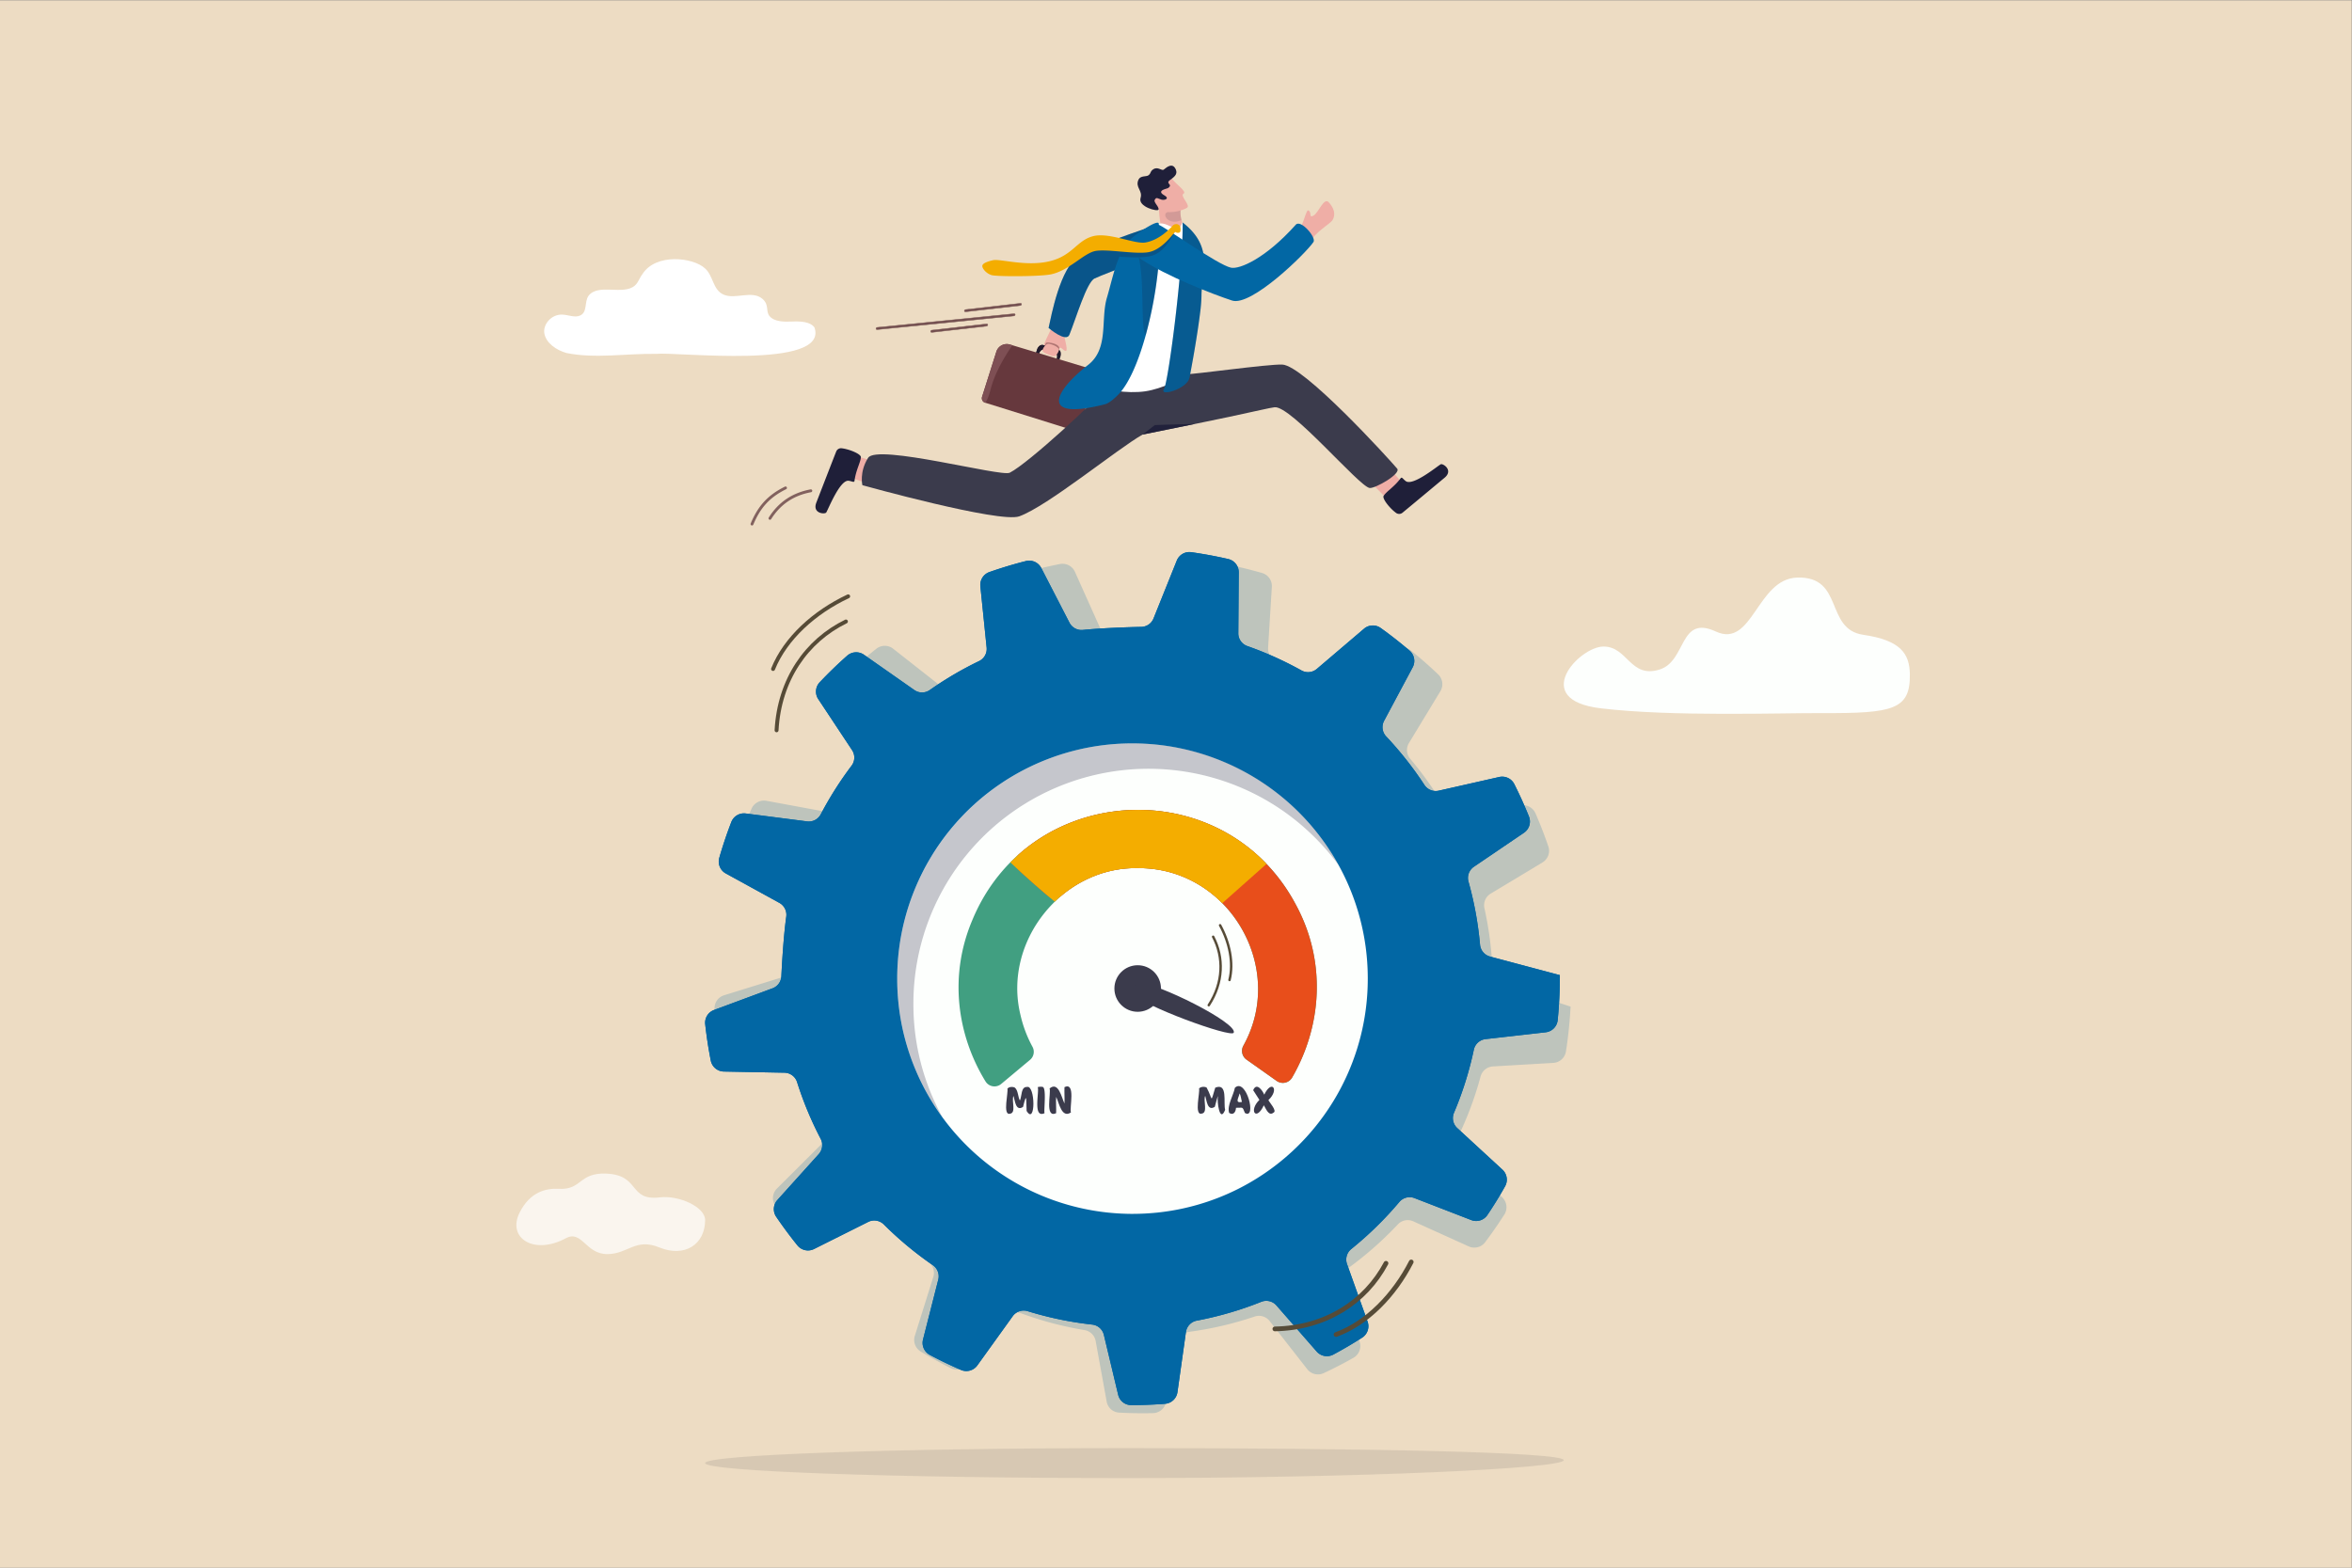 <svg id="Layer_1" data-name="Layer 1" xmlns="http://www.w3.org/2000/svg" width="3000" height="2000" viewBox="0 0 3000 2000"><rect x="0" y="0" width="3000" height="2000" fill="#808080" stroke="none"/><defs><style>.cls-1{fill:#eddcc3;}.cls-2,.cls-3{fill:#0267a4;}.cls-3{opacity:0.2;}.cls-4{fill:#fdfffd;}.cls-21,.cls-22,.cls-23,.cls-25,.cls-26,.cls-31,.cls-32,.cls-5{fill:#1f1f39;}.cls-5{opacity:0.25;}.cls-13,.cls-6,.cls-7{fill:none;stroke:#564b37;stroke-linecap:round;stroke-linejoin:round;}.cls-6{stroke-width:6px;}.cls-13,.cls-15,.cls-6,.cls-7{fill-rule:evenodd;}.cls-7{stroke-width:5px;}.cls-8{fill:#32323f;opacity:0.12;}.cls-15,.cls-9{fill:#fff;}.cls-10{fill:#419f81;}.cls-11{fill:#e84e1b;}.cls-12{fill:#f4ad00;}.cls-13{stroke-width:3.12px;}.cls-14{opacity:0.71;}.cls-16{fill:#efaea6;}.cls-17{fill:#211b2d;}.cls-18{fill:#66383d;}.cls-19{fill:#7e4f54;}.cls-20{fill:#af7572;}.cls-21{opacity:0.24;}.cls-23{opacity:0.14;}.cls-24{fill:#3b3b4c;}.cls-25{opacity:0.19;}.cls-26{opacity:0.17;}.cls-27{opacity:0.76;}.cls-28,.cls-30{fill:#603a3e;}.cls-29{opacity:0.87;}.cls-30{stroke:#6d4747;stroke-miterlimit:10;stroke-width:0.55px;}.cls-31{opacity:0.26;}.cls-32{opacity:0.91;}</style></defs><rect class="cls-1" x="-0.41" y="0.39" width="3000" height="2000"/><path class="cls-2" d="M1900.55,1220.32a17.23,17.23,0,0,1-12.74-15.08,446.22,446.22,0,0,0-14.75-80.52,17.23,17.23,0,0,1,6.9-18.93l63.9-43.4a17.31,17.31,0,0,0,6.31-20.8q-8.49-21.06-18.63-41.21a17.33,17.33,0,0,0-19.29-9.12l-77.17,17.45a17.19,17.19,0,0,1-18.22-7.35,449.09,449.09,0,0,0-48.74-61.83,17.22,17.22,0,0,1-2.66-20l36.44-68.2a17.32,17.32,0,0,0-4-21.3q-17.73-15.2-36.74-28.8a17.28,17.28,0,0,0-21.33.86l-60.2,51.28a17.17,17.17,0,0,1-19.49,2A447.52,447.52,0,0,0,1591,824.23a17.18,17.18,0,0,1-11.52-16.38l.56-77.65a17.29,17.29,0,0,0-13.42-17q-23.19-5.33-47.07-8.73A17.33,17.33,0,0,0,1501,715.15l-29.63,73.77a17.21,17.21,0,0,1-15.7,10.84c-18.13.33-52.46,1.63-74.45,3.88a17.31,17.31,0,0,1-17.12-9.27l-35.94-69.74a17.36,17.36,0,0,0-19.7-8.83q-23.64,6-46.45,14a17.37,17.37,0,0,0-11.55,18.11l8,78.21a17.2,17.2,0,0,1-9.6,17.24A443.85,443.85,0,0,0,1186,880.28a17.18,17.18,0,0,1-19.79,0l-64.23-45a17.34,17.34,0,0,0-21.42,1.25q-18.25,16.13-35,33.86a17.31,17.31,0,0,0-1.9,21.45l43.13,65.11a17.18,17.18,0,0,1-.59,19.88,449,449,0,0,0-39.34,62.07,17.18,17.18,0,0,1-17.45,9l-78.27-10.1a17.33,17.33,0,0,0-18.37,11q-8.62,22.32-15.31,45.51a17.31,17.31,0,0,0,8.29,20l68.35,37.56a17.34,17.34,0,0,1,8.77,17.6c-3.29,23.52-5.4,58.15-6.23,76a17.28,17.28,0,0,1-11.25,15.37l-74.72,27.7a17.28,17.28,0,0,0-11.17,18.16q2.58,23.48,7.11,46.34a17.33,17.33,0,0,0,16.65,14l77.32,1.48a17.27,17.27,0,0,1,16.12,12.06,445.28,445.28,0,0,0,30.07,72.26,17.3,17.3,0,0,1-2.46,19.52L991.49,1531a17.29,17.29,0,0,0-1.45,21.3q12.8,18.84,27.08,36.53a17.29,17.29,0,0,0,21.21,4.62l69.05-34.55a17.28,17.28,0,0,1,19.91,3.2,449,449,0,0,0,62.57,52,17.24,17.24,0,0,1,6.9,18.45L1177.3,1709a17.37,17.37,0,0,0,8.65,19.55q19.38,10.35,39.67,19.14a17.33,17.33,0,0,0,21-5.78l45.12-62.75a17.21,17.21,0,0,1,19.07-6.4,445.22,445.22,0,0,0,82.39,17.1A17.21,17.21,0,0,1,1408,1703l18.25,76.47a17,17,0,0,0,16.51,13.12h.14q21.78,0,43.17-1.69a17.3,17.3,0,0,0,15.79-14.81l10.81-76.76a17.23,17.23,0,0,1,13.84-14.52,443.82,443.82,0,0,0,82.27-24,17.2,17.2,0,0,1,19.37,4.68l51.28,58.74a17.34,17.34,0,0,0,21.22,3.89q18.84-10.1,36.76-21.57a17.36,17.36,0,0,0,7-20.41l-26.25-73.45a17.23,17.23,0,0,1,5.37-19.19,448.85,448.85,0,0,0,61.29-60,17.21,17.21,0,0,1,19.41-5l72.37,28a17.27,17.27,0,0,0,20.62-6.48q12-17.82,22.52-36.56a17.35,17.35,0,0,0-3.35-21.24l-57.62-53.06a17.25,17.25,0,0,1-4.24-19.38,441.41,441.41,0,0,0,25.36-80.58,17.25,17.25,0,0,1,14.93-13.54l76.76-8.71a17.36,17.36,0,0,0,15.26-15.46,556.93,556.93,0,0,0,2.78-55.7v-1.75Zm-376.36,28.12a81,81,0,0,1-.63,10.16,79.4,79.4,0,0,1-8.59,27.11,87.59,87.59,0,0,1-5.39,8.74,80.16,80.16,0,0,1-20.47,20,76.46,76.46,0,0,1-8.83,5.19,79.72,79.72,0,0,1-27.46,8.06c-2.73.26-5.51.41-8.3.41-.68,0-1.33,0-2,0a79.49,79.49,0,0,1-27.82-5.72,82,82,0,0,1-9.39-4.53,79.25,79.25,0,0,1-21.57-17.86,79.06,79.06,0,0,1-17-34,74,74,0,0,1-1.66-10.73c-.21-2.25-.3-4.53-.3-6.87a79.7,79.7,0,0,1,51.43-74.51,81.65,81.65,0,0,1,10.61-3.2,80.77,80.77,0,0,1,17.65-2,84.91,84.91,0,0,1,9.19.5,88,88,0,0,1,10.81,2,79.66,79.66,0,0,1,33.24,17.9,79.44,79.44,0,0,1,26.43,59Z"/><path class="cls-3" d="M1915.64,1255.58a17.22,17.22,0,0,1-11.9-15.75,444.93,444.93,0,0,0-10.35-81.2,17.25,17.25,0,0,1,7.92-18.53l66.17-39.86a17.32,17.32,0,0,0,7.44-20.42q-7.34-21.49-16.37-42.16a17.32,17.32,0,0,0-18.76-10.16l-78,13.22a17.19,17.19,0,0,1-17.79-8.33,449.64,449.64,0,0,0-45.3-64.38,17.24,17.24,0,0,1-1.58-20.09l40.1-66.11a17.33,17.33,0,0,0-2.87-21.49q-16.87-16.14-35.11-30.75a17.27,17.27,0,0,0-21.35-.3L1715,877.2a17.18,17.18,0,0,1-19.57.89,446.74,446.74,0,0,0-67.35-34.85,17.19,17.19,0,0,1-10.61-17l4.78-77.5A17.28,17.28,0,0,0,1609.76,731q-22.87-6.59-46.53-11.29a17.33,17.33,0,0,0-19.07,9.67l-33.6,72.05a17.21,17.21,0,0,1-16.27,10c-18.12-.66-52.47-1.23-74.54-.17a17.33,17.33,0,0,1-16.6-10.2l-32.09-71.59a17.34,17.34,0,0,0-19.19-9.88q-23.92,4.7-47.14,11.43a17.35,17.35,0,0,0-12.52,17.45l3.7,78.53a17.2,17.2,0,0,1-10.52,16.69,443.64,443.64,0,0,0-64.73,33.47,17.2,17.2,0,0,1-19.76-1.1l-61.68-48.46a17.33,17.33,0,0,0-21.45.08q-19.12,15.1-36.78,31.9a17.3,17.3,0,0,0-3.06,21.32l39.52,67.37a17.15,17.15,0,0,1-1.67,19.81,450.3,450.3,0,0,0-42.66,59.84,17.19,17.19,0,0,1-17.91,8.07l-77.61-14.35a17.34,17.34,0,0,0-18.94,9.95q-9.81,21.81-17.77,44.6a17.32,17.32,0,0,0,7.2,20.42l66.2,41.23a17.33,17.33,0,0,1,7.8,18.05c-4.56,23.31-8.55,57.77-10.35,75.51a17.28,17.28,0,0,1-12.07,14.74l-76.11,23.59a17.29,17.29,0,0,0-12.15,17.53q1.3,23.57,4.58,46.65a17.35,17.35,0,0,0,15.87,14.84l77.13,5.68a17.27,17.27,0,0,1,15.43,12.92,445.12,445.12,0,0,0,26.1,73.79,17.32,17.32,0,0,1-3.52,19.36l-56,55.81a17.29,17.29,0,0,0-2.61,21.19q11.76,19.52,25.05,38a17.29,17.29,0,0,0,20.93,5.77l70.83-30.74a17.27,17.27,0,0,1,19.71,4.28,448.16,448.16,0,0,0,59.65,55.35,17.26,17.26,0,0,1,5.88,18.81l-23.59,75.29a17.37,17.37,0,0,0,7.57,20q18.79,11.4,38.57,21.27a17.33,17.33,0,0,0,21.23-4.63l48.47-60.2a17.2,17.2,0,0,1,19.4-5.35,445.85,445.85,0,0,0,81.33,21.55,17.22,17.22,0,0,1,14.11,13.91l14.06,77.34a17,17,0,0,0,15.76,14h.15q21.75,1.19,43.19.66a17.31,17.31,0,0,0,16.58-13.93l15-76.06a17.2,17.2,0,0,1,14.6-13.74,443.82,443.82,0,0,0,83.46-19.49,17.2,17.2,0,0,1,19.09,5.73l48,61.45a17.34,17.34,0,0,0,21,5q19.36-9,37.88-19.54a17.37,17.37,0,0,0,8.09-20l-22.21-74.76a17.23,17.23,0,0,1,6.4-18.88A448.57,448.57,0,0,0,1783,1562a17.22,17.22,0,0,1,19.65-3.89l70.74,32a17.27,17.27,0,0,0,20.94-5.35q12.9-17.15,24.47-35.28a17.35,17.35,0,0,0-2.19-21.4L1862,1471.89a17.25,17.25,0,0,1-3.17-19.58,441.05,441.05,0,0,0,29.7-79.08,17.29,17.29,0,0,1,15.65-12.71l77.12-4.52a17.34,17.34,0,0,0,16.07-14.61,556.81,556.81,0,0,0,5.82-55.46l.09-1.75Zm-377.33,7.6a82,82,0,0,1-1.18,10.12,79.53,79.53,0,0,1-10.05,26.59,86.87,86.87,0,0,1-5.86,8.44,80.33,80.33,0,0,1-21.53,18.88,76.71,76.71,0,0,1-9.1,4.7,79.49,79.49,0,0,1-27.86,6.55c-2.73.12-5.52.11-8.3,0-.68,0-1.33-.07-2-.13a79.73,79.73,0,0,1-27.47-7.23,82.59,82.59,0,0,1-9.13-5,79.3,79.3,0,0,1-20.56-19,77.23,77.23,0,0,1-5.87-8.86,78.24,78.24,0,0,1-9.24-26,75.12,75.12,0,0,1-1.07-10.8c-.08-2.26,0-4.54.08-6.88a79.25,79.25,0,0,1,3.67-20,76.82,76.82,0,0,1,4.06-10.22,79.14,79.14,0,0,1,15.55-21.85,77.65,77.65,0,0,1,8.37-7.29,79.82,79.82,0,0,1,23.76-12.27,81.52,81.52,0,0,1,10.76-2.61,80.21,80.21,0,0,1,17.74-1,78.63,78.63,0,0,1,19.83,3.61,79,79,0,0,1,24.09,12.55,77.62,77.62,0,0,1,8.12,7.12,80.17,80.17,0,0,1,15.86,22.61,80,80,0,0,1,7.32,37.76Z"/><path class="cls-2" d="M1900.55,1220.32a17.23,17.23,0,0,1-12.74-15.08,446.22,446.22,0,0,0-14.75-80.52,17.23,17.23,0,0,1,6.9-18.93l63.9-43.4a17.31,17.31,0,0,0,6.31-20.8q-8.49-21.06-18.63-41.21a17.33,17.33,0,0,0-19.29-9.12l-77.17,17.45a17.19,17.19,0,0,1-18.22-7.35,449.09,449.09,0,0,0-48.74-61.83,17.22,17.22,0,0,1-2.66-20l36.44-68.2a17.32,17.32,0,0,0-4-21.3q-17.73-15.2-36.74-28.8a17.28,17.28,0,0,0-21.33.86l-60.2,51.28a17.17,17.17,0,0,1-19.49,2A447.52,447.52,0,0,0,1591,824.23a17.18,17.18,0,0,1-11.52-16.38l.56-77.65a17.29,17.29,0,0,0-13.42-17q-23.19-5.33-47.07-8.73A17.33,17.33,0,0,0,1501,715.15l-29.63,73.77a17.21,17.21,0,0,1-15.7,10.84c-18.13.33-52.46,1.63-74.45,3.88a17.31,17.31,0,0,1-17.12-9.27l-35.94-69.74a17.36,17.36,0,0,0-19.7-8.83q-23.64,6-46.45,14a17.37,17.37,0,0,0-11.55,18.11l8,78.21a17.2,17.2,0,0,1-9.6,17.24A443.85,443.85,0,0,0,1186,880.28a17.18,17.18,0,0,1-19.79,0l-64.23-45a17.34,17.34,0,0,0-21.42,1.25q-18.25,16.13-35,33.86a17.31,17.31,0,0,0-1.9,21.45l43.13,65.11a17.18,17.18,0,0,1-.59,19.88,449,449,0,0,0-39.34,62.07,17.18,17.18,0,0,1-17.45,9l-78.27-10.1a17.33,17.33,0,0,0-18.37,11q-8.62,22.32-15.31,45.51a17.31,17.31,0,0,0,8.29,20l68.35,37.56a17.34,17.34,0,0,1,8.77,17.6c-3.29,23.52-5.4,58.15-6.23,76a17.28,17.28,0,0,1-11.25,15.37l-74.72,27.7a17.28,17.28,0,0,0-11.17,18.16q2.58,23.48,7.11,46.34a17.33,17.33,0,0,0,16.65,14l77.32,1.48a17.27,17.27,0,0,1,16.12,12.06,445.28,445.28,0,0,0,30.07,72.26,17.3,17.3,0,0,1-2.46,19.52L991.49,1531a17.29,17.29,0,0,0-1.45,21.3q12.8,18.84,27.08,36.53a17.29,17.29,0,0,0,21.21,4.62l69.05-34.55a17.28,17.28,0,0,1,19.91,3.2,449,449,0,0,0,62.57,52,17.24,17.24,0,0,1,6.9,18.45L1177.3,1709a17.37,17.37,0,0,0,8.65,19.55q19.38,10.35,39.67,19.14a17.33,17.33,0,0,0,21-5.78l45.12-62.75a17.21,17.21,0,0,1,19.07-6.4,445.22,445.22,0,0,0,82.39,17.1A17.21,17.21,0,0,1,1408,1703l18.25,76.47a17,17,0,0,0,16.51,13.12h.14q21.78,0,43.17-1.69a17.3,17.3,0,0,0,15.79-14.81l10.81-76.76a17.23,17.23,0,0,1,13.84-14.52,443.82,443.82,0,0,0,82.27-24,17.2,17.2,0,0,1,19.37,4.68l51.28,58.74a17.34,17.34,0,0,0,21.22,3.89q18.84-10.1,36.76-21.57a17.36,17.36,0,0,0,7-20.41l-26.25-73.45a17.23,17.23,0,0,1,5.37-19.19,448.85,448.85,0,0,0,61.29-60,17.21,17.21,0,0,1,19.41-5l72.37,28a17.27,17.27,0,0,0,20.62-6.48q12-17.82,22.52-36.56a17.35,17.35,0,0,0-3.35-21.24l-57.62-53.06a17.25,17.25,0,0,1-4.24-19.38,441.41,441.41,0,0,0,25.36-80.58,17.25,17.25,0,0,1,14.93-13.54l76.76-8.71a17.36,17.36,0,0,0,15.26-15.46,556.93,556.93,0,0,0,2.78-55.7v-1.75Zm-376.36,28.12a81,81,0,0,1-.63,10.16,79.4,79.4,0,0,1-8.59,27.11,87.59,87.59,0,0,1-5.39,8.74,80.16,80.16,0,0,1-20.47,20,76.46,76.46,0,0,1-8.83,5.19,79.72,79.72,0,0,1-27.46,8.06c-2.73.26-5.51.41-8.3.41-.68,0-1.33,0-2,0a79.49,79.49,0,0,1-27.82-5.72,82,82,0,0,1-9.39-4.53,79.25,79.25,0,0,1-21.57-17.86,79.06,79.06,0,0,1-17-34,74,74,0,0,1-1.66-10.73c-.21-2.25-.3-4.53-.3-6.87a79.7,79.7,0,0,1,51.43-74.51,81.65,81.65,0,0,1,10.61-3.2,80.77,80.77,0,0,1,17.65-2,84.91,84.91,0,0,1,9.19.5,88,88,0,0,1,10.81,2,79.66,79.66,0,0,1,33.24,17.9,79.44,79.44,0,0,1,26.43,59Z"/><path class="cls-4" d="M1744.61,1247.48v1a299.4,299.4,0,0,1-34.75,140.29,296.09,296.09,0,0,1-20.3,33,301.25,301.25,0,0,1-110.3,95A298,298,0,0,1,1475.81,1547a308.21,308.21,0,0,1-31.3,1.61c-2.49,0-5,0-7.45-.1a300.23,300.23,0,0,1-285.32-233.73,301.51,301.51,0,0,1-6.23-40.38q-1.1-12.81-1.1-25.91a301.1,301.1,0,0,1,9.67-75.86,296.57,296.57,0,0,1,13.23-39.31,299.7,299.7,0,0,1,277.2-184.93,304.26,304.26,0,0,1,34.62,2,300.61,300.61,0,0,1,230.16,156.77,295.59,295.59,0,0,1,16.45,36.41A299.27,299.27,0,0,1,1744.61,1247.48Z"/><path class="cls-5" d="M1707.57,1103.93a299.23,299.23,0,0,0-41.8-46.22,302.24,302.24,0,0,0-32.06-25.18,300.89,300.89,0,0,0-235-44.38,299.64,299.64,0,0,0-233.68,292.73q0,13.11,1.09,25.89A297.29,297.29,0,0,0,1202,1425.15q-5.29-7.23-10.13-14.75a298.72,298.72,0,0,1-40.09-95.69,302.92,302.92,0,0,1-6.22-40.35c-.74-8.56-1.09-17.18-1.09-25.92a300.66,300.66,0,0,1,9.65-75.87,295.42,295.42,0,0,1,13.25-39.29,301,301,0,0,1,170.79-165.54,301.75,301.75,0,0,1,181.72-9.87,298.31,298.31,0,0,1,93.23,42.25,295.21,295.21,0,0,1,32.06,25.15A300.05,300.05,0,0,1,1707.57,1103.93Z"/><path class="cls-6" d="M1704.12,1702.54c39.63-14.45,74.29-50.35,95.91-92.59"/><path class="cls-6" d="M1626.11,1695.39c64.79-1.21,115.5-34.33,141.75-83.72"/><path class="cls-7" d="M986.05,853.48c15.79-39.12,52.85-72.54,95.81-92.7"/><path class="cls-7" d="M990.53,931.69C994,867,1028.78,817.43,1079,792.88"/><path class="cls-4" d="M2045.34,824.83c-31,0-94.72,67.92-3.66,78.8s227.45,5.88,282.65,6.11c90.08.37,112.43-4.18,111.71-49.64-.41-26.3-11.91-43.34-59.41-50.24-49.4-7.18-24.16-75-84.47-73-51.36,1.75-56.6,90.56-103.6,68.8s-37.16,37.55-71.53,48.43C2079.25,866.08,2076.34,824.83,2045.34,824.83Z"/><path class="cls-8" d="M1994.63,1862.86c0,10.56-258.4,22.83-556.12,22.83s-539.09-8.57-539.09-19.13,241.36-19.12,539.09-19.12S1994.63,1852.3,1994.63,1862.86Z"/><path class="cls-9" d="M837,451.45c-37.81-.63-77.23,6.38-114.26-1.05-13.51-3.81-25.9-12.72-28.32-24.46s8.65-25.17,22.88-24.58c7.76.32,16,4.31,22.78,1.12,9.48-4.48,5.07-17.08,10.51-25,12.41-16.51,44.49-.14,59.29-13.27,4.4-3.95,5.78-9.62,9.31-14.14,17.24-27.7,65.41-21.61,80.18-7.55,10.74,9.66,9.67,27.3,23.67,33.38,14.8,6.46,36-5.86,49.23,5.17,9.39,7.85,3.86,15.92,9.46,22.43,6.09,7.07,18.39,7.16,28.79,6.71s22.85.08,28.32,7.5C1057.8,472.08,861.83,448.55,837,451.45Z"/><path class="cls-10" d="M1652.44,1153.35c-90.46-169.13-338.26-157.09-412,19.92-30.3,70.79-20,146.72,16.61,206.38a13.38,13.38,0,0,0,20,3.2l36.73-30.7a13.37,13.37,0,0,0,3.18-16.66,157.77,157.77,0,0,1-15.35-40.72c-22.87-93.49,53.28-189,149.57-187.24,114.1-1.24,189.92,124.66,135.58,225-.32.61-.65,1.22-1,1.82a13.37,13.37,0,0,0,4,17.31l38.85,27.47a13.4,13.4,0,0,0,19.33-4.22C1685.73,1309.87,1692.66,1226.91,1652.44,1153.35Z"/><path class="cls-11" d="M1652.44,1153.35a231.1,231.1,0,0,0-37-51.2c-84.73-88.49-226.75-90.83-315.7-12.43a13.9,13.9,0,0,0-.11,20.65c13.57,12.44,25.87,23.21,36.4,32.16a13.93,13.93,0,0,0,18,0c26.51-22.19,60.35-35.71,97.14-35,43-.47,80.66,17.16,107.89,44.7,44.9,45.44,61.53,117.82,27.69,180.31L1586,1334a13.9,13.9,0,0,0,4.19,18l38,26.87a13.92,13.92,0,0,0,20.09-4.39C1685.77,1309.44,1692.56,1226.72,1652.44,1153.35Z"/><path class="cls-12" d="M1288.67,1100.2c22.37,21,41.93,37.88,56.69,50.16,27.59-26.77,64.88-43.59,105.8-42.83,43-.47,80.66,17.16,107.89,44.7l56.41-50.08C1527.11,1009.89,1376.48,1011.28,1288.67,1100.2Z"/><path class="cls-13" d="M1568.24,1250.25c5.5-21.74.09-47.71-12-69.84"/><path class="cls-13" d="M1541.78,1282.4c18.84-28.84,19.44-61,5.59-87.34"/><g class="cls-14"><path class="cls-15" d="M899.42,1556.53c-.12,31.24-26.2,48.08-58.39,34.92-30.54-12.49-39.73,8.3-66.17,8.5-28.19.21-32.34-31.44-53.32-20.14-40.46,21.78-75.17-.33-58.73-32.9,13.29-26.34,33.38-31.13,49.84-30.24,29.85,1.6,25.4-20.71,60.18-19.45,44.39,1.6,28.19,35.07,68.57,30.34C866.45,1524.63,899.49,1540,899.42,1556.53Z"/></g><path class="cls-16" d="M1356.1,423.67c4.37,17.81,7.51,29.15-.55,21.81-8.78-8-1.75,14.55-16.57,7.59-7.57-3.56-10.13-3.38-8.93-8.44,2-8.44,7.38-17.55,9.64-23S1356.1,423.67,1356.1,423.67Z"/><path class="cls-17" d="M1349.65,445.62l-19.21-5.43c-3-.83-6.4,1.82-7.68,5.93l-3.58,11.49,3.78,1.07,2.53-8.13c1-3.07,3.53-5.06,5.74-4.43l14.37,4.06c2.21.62,3.23,3.62,2.27,6.7l-2.53,8.13,3.78,1.06,3.58-11.49C1354,450.47,1352.62,446.46,1349.65,445.62Z"/><path class="cls-17" d="M1330.45,440.15c-3-.84-6.4,1.82-7.68,5.92l-3.58,11.5,3.78,1.07,2.53-8.13c1-3.07,3.53-5.06,5.75-4.43h0l3.2-4.75Z"/><path class="cls-18" d="M1270.8,448.84,1252.7,506a6.06,6.06,0,0,0,3.87,7.81l.18,0,107.3,33.51c10.88,3.13,13.38-5,14.45-8.39l18.59-53.49c1.08-3.39,0-13.42-8.72-15.8l-97.07-29.21-3.22-.93A13.94,13.94,0,0,0,1270.8,448.84Z"/><path class="cls-19" d="M1270.8,448.84,1252.7,506a6.06,6.06,0,0,0,3.87,7.81l.18,0c2.18-3.06,4.58-8.2,6.73-16.8,5.17-20.77,18-42.3,27.82-56.58l-3.22-.93A13.94,13.94,0,0,0,1270.8,448.84Z"/><path class="cls-20" d="M1331,444.34c0,2.15,12.34,8.88,13.75,8.38s5.42-5.82,6.19-8-2.08-5.56-9.3-7.09-7.84-.06-8,1A43.07,43.07,0,0,1,1331,444.34Z"/><path class="cls-16" d="M1329.89,446c-.53,1.92,12.88,9,16.42,7.45,2-.86,3.57-4.25,4.34-6.39s-2.71-5.69-9.77-7.76c-3.47-1-4.62-1.18-6.44.34C1333.57,440.37,1330.43,444.09,1329.89,446Z"/><path class="cls-16" d="M1655.23,295.69c8.39-9.4,10.37-30.08,14.24-27s-.27,10,6.13,6.22,13-23.52,19.19-16.88,9.68,15.32,4.56,23.18c-2.65,4.06-23.32,16.29-27.46,26.9S1655.23,295.69,1655.23,295.69Z"/><path class="cls-2" d="M1486.37,283.5c-34.69,10.81-92.65,31.2-109.53,42.09-25,16.11-35.83,77.55-39.34,92.77,0,0,22.28,19.09,26.49,8.71,8.48-20.85,22-66.93,32.06-71.78,14-6.76,101-38.3,112.66-45.82C1514.86,305.51,1514.55,274.72,1486.37,283.5Z"/><path class="cls-21" d="M1486.37,283.5c-34.69,10.81-92.65,31.2-109.53,42.09-25,16.11-35.83,77.55-39.34,92.77,0,0,22.28,19.09,26.49,8.71,8.48-20.85,22-66.93,32.06-71.78,14-6.76,101-38.3,112.66-45.82C1514.86,305.51,1514.55,274.72,1486.37,283.5Z"/><path class="cls-16" d="M1086.24,609.34c10.31,4.64,37.57,13,37.57,13l10.59-27.94-41.06-12.18-19.22,14.33Z"/><path class="cls-22" d="M1090,613.07c-.43,3.19-2.74.9-7.57.28-11-1.41-25.46,35.2-28.5,40.39-1.57,2.68-18.18,1.57-12.65-12.63,4.79-12.28,20-51.67,25.31-65.07a6.62,6.62,0,0,1,7-4.15c10.68,1.33,25.56,7.82,24.43,11.7C1097.58,590,1091.75,599.78,1090,613.07Z"/><path class="cls-16" d="M1787.8,615.47c-6.77-9.05-26.56-29.59-26.56-29.59l-22.81,19.29,30,30.58,23.76-3.22Z"/><path class="cls-22" d="M1786.34,610.4c1.92-2.58,2.84.54,6.76,3.42,9,6.6,39.34-18.42,44.51-21.48,2.68-1.58,16.67,7.44,4.94,17.17-10.15,8.42-42.54,35.49-53.7,44.63a6.62,6.62,0,0,1-8.1.25c-8.7-6.34-18.56-19.23-15.69-22.08C1768.48,626.92,1778.34,621.16,1786.34,610.4Z"/><path class="cls-16" d="M1507.42,316.88l-23.9-6.88c-.19-11-6.62-36.77-4.86-46.61,1.92-10.81,2.89-10.22,2.89-10.22l16.55,10,7.79,4.71s-.94,4.38.86,11.74a60,60,0,0,0,9.07,19.37C1519.72,304.7,1507.42,316.88,1507.42,316.88Z"/><path class="cls-23" d="M1505.89,267.9a39.93,39.93,0,0,0,1.15,12.86c-14.87,6.75-23.62-4.63-19.85-8.83,2.35-2.63,10.91-8.74,10.91-8.74Z"/><path class="cls-24" d="M1747,622.55c-13.28-1.68-100.39-105.45-121.29-103-6.07.7-22.39,4.73-58.55,12.4-11.41,2.42-26.93,5.62-42.7,8.85-33,6.76-67.14,13.62-67.14,13.62-33.14,19-121.2,91.36-157.23,104.3-25,9-200.11-39.73-200.11-39.73s-4.16-16.77,7.29-34.9,169.61,24.6,180.64,19c23.87-12,114.15-95.54,118.87-105.21,0,0-3.61-3.35,10.36-4.62,31.95-2.9,88.17-16,95.37-15.8,10.33.28,104.24-13,123-12.36,27.3,1,135.1,119.12,146.56,132.72C1787.58,604.36,1754,623.43,1747,622.55Z"/><path class="cls-16" d="M1494.42,227.38c4.57,7.12,20.18,17.1,15.14,19.75s9.67,15,4.41,18c-12.75,7.3-32,7-37,1.62s-13.37-23.34-13.37-23.34Z"/><path class="cls-22" d="M1484.84,241.61c4.35-1.69,5-.79,7.12-3.69s-4.92-4.23,0-7.95,10.57-7.15,7.89-13.56c-3.89-9.28-11-3.74-15.31-.15-2.77,2.31-7.13-4.06-13.22-.47-4.77,2.82-2.68,5.37-6.83,8.07-2.5,1.64-9.94,0-12.36,5.37-4.5,9.9,5.68,13.75,2.67,23.37-3.51,11.22,21.88,17.76,22.86,14.83,1.15-3.43-6.28-9.2-4.88-12.22,2.11-4.55,4.15-1.77,8.59-.55,4.74,1.3,10.68-1.61,3.88-5.37S1480.91,243.13,1484.84,241.61Z"/><path class="cls-9" d="M1475.94,286c10.48-3.94,17,5.68,25.9,4.64,5.38-.64,4.51-4.33,6.59-6.76,0,0,5,25,5.92,29.24,5.59,24.15-7.52,169.57-7.52,169.57s-23.65,13.25-46.21,16.54-55.84-1.89-56.1-8.11,52.08-192.85,52.08-192.85S1465.47,289.88,1475.94,286Z"/><path class="cls-2" d="M1478,285.33c1.76,15.06,1.43,34.44-.59,55.53a520.83,520.83,0,0,1-16,86.71c-2.06,7.45-4.27,14.67-6.62,21.54-7.2,21.16-15.65,39.07-24.83,50.3-5.22,6.41-14.75,14.85-20.36,16.29-86.21,22-63.34-18-21.88-50,27-20.86,15.83-57.74,24.17-85.92s13.39-60.76,33.61-77.61C1452.75,296.11,1477.35,279.51,1478,285.33Z"/><path class="cls-25" d="M1477.44,340.86a520.83,520.83,0,0,1-16,86.71c-6.94-7.34-1.33-69.23-9-99.28Z"/><path class="cls-2" d="M1532.5,377.7a195.41,195.41,0,0,1-1.64,20.46c-1.65,13.84-4.31,31-6.89,46.35-2.85,16.91-5.6,31.65-6.82,37.43-3,14.25-38.43,24.25-32.57,14.81s25.14-161.08,23.85-212.92C1549.12,315.43,1532.54,346.74,1532.5,377.7Z"/><path class="cls-26" d="M1532.5,377.7a195.41,195.41,0,0,1-1.64,20.46c-1.65,13.84-4.31,31-6.89,46.35-2.85,16.91-5.6,31.65-6.82,37.43-3,14.25-38.43,24.25-32.57,14.81s25.14-161.08,23.85-212.92C1549.12,315.43,1532.54,346.74,1532.5,377.7Z"/><path class="cls-2" d="M1455.31,330.49c31.7,21.59,91.81,44.94,116.22,52.93s93.68-59.75,103.82-74.68c3.9-5.74-16.18-29.19-22.53-22.09-38.68,43.2-71.61,57.15-82.7,54.84-16.83-3.49-84.56-52.27-92.24-54.75S1428.38,312.14,1455.31,330.49Z"/><g class="cls-27"><path class="cls-28" d="M1035.89,626.86a1.85,1.85,0,0,1-1.33,1.07c-22.35,4.2-39,15.43-50.95,34.33a1.82,1.82,0,1,1-3.08-1.94c12.5-19.8,30-31.57,53.36-36a1.83,1.83,0,0,1,2.12,1.45A1.81,1.81,0,0,1,1035.89,626.86Z"/><path class="cls-28" d="M1003.6,623.17a1.85,1.85,0,0,1-.86.91c-10.71,5.31-18.81,11.17-25.51,18.46-6.51,7.1-11.72,15.59-16.38,26.73v0a1.81,1.81,0,0,1-3.34-1.42c9.53-22.78,22.17-36.41,43.62-47a1.83,1.83,0,0,1,2.44.82A1.86,1.86,0,0,1,1003.6,623.17Z"/></g><g class="cls-29"><line class="cls-30" x1="1119.04" y1="419.07" x2="1293.18" y2="401.64"/><path class="cls-30" d="M1294.78,401.1a1.15,1.15,0,0,1,.06.37,1.77,1.77,0,0,1-1.68,1.55L1119,420.45a1.35,1.35,0,0,1-1.64-1.22,1.78,1.78,0,0,1,1.68-1.55l174.14-17.43A1.44,1.44,0,0,1,1294.78,401.1Z"/><line class="cls-30" x1="1188.79" y1="422.6" x2="1258.18" y2="414.67"/><path class="cls-30" d="M1259.9,414.1a.92.92,0,0,1,0,.37,1.94,1.94,0,0,1-1.82,1.6L1188.74,424c-1,.11-1.75-.43-1.72-1.2a1.94,1.94,0,0,1,1.82-1.59l69.39-7.93A1.49,1.49,0,0,1,1259.9,414.1Z"/><line class="cls-30" x1="1231.89" y1="396.34" x2="1301.28" y2="388.41"/><path class="cls-30" d="M1303,387.84a.9.9,0,0,1,0,.37,1.93,1.93,0,0,1-1.82,1.59l-69.39,7.93c-1,.11-1.75-.42-1.72-1.19a2,2,0,0,1,1.82-1.6l69.4-7.93A1.47,1.47,0,0,1,1303,387.84Z"/></g><path class="cls-31" d="M1499.58,295.21c-1.06-.62-10,20.31-23.46,27.93a32.77,32.77,0,0,1-12,4.21c-12.56,1.56-20.26,1.06-36.24.13,4.84-10.65,4-12.9,10.35-17.8,11.74,2.84,17.09,6.21,23.63,5a47.86,47.86,0,0,0,13.51-4.7,79.35,79.35,0,0,0,19.17-14.54c2.49-2.47,2.64-6,5.8-6.34C1504.49,288.68,1501,296,1499.58,295.21Z"/><path class="cls-12" d="M1505.68,290.64a5.26,5.26,0,0,0-6.08-4.66c-3.16.35-3.33,1.65-5.82,4.13-7.46,7.45-18.73,16.74-32.68,19.24s-47.3-13.75-67.78-7.8-25.53,25-55.22,31.89-62.85-3.6-71.6-1.47-14,4.44-13.52,7.93,5.27,9,11.67,11.05,61.46,2,75.79-.94c23.41-4.8,42.25-27.52,57.38-29.92s47.76,4.11,65.54,1.88c19.82-2.48,34.42-26.77,35.79-26a5.42,5.42,0,0,0,5.15.74C1506,296.16,1505.94,292.62,1505.68,290.64Z"/><path class="cls-32" d="M1524.47,540.76c-33,6.76-67.14,13.62-67.14,13.62L1473,542.29S1489.11,541.63,1524.47,540.76Z"/><circle class="cls-24" cx="1451.13" cy="1261.1" r="29.7"/><path class="cls-24" d="M1451.56,1253.41c23.83,0,127.57,51.72,122.06,64.13-3.07,6.91-118.61-35.2-128.27-50C1441.6,1261.8,1451.56,1253.41,1451.56,1253.41Z"/><path class="cls-24" d="M1304.9,1412.15c-9.53,6.3-10.38-8.62-12.15-14-2.88,6.14,3.9,21.81-4.67,22.71-9.54,2.42-1.58-28.31-3.17-31.78,1.54-2.7,7.16-3,9.62-1.46,4.24,3.69,3.82,11.9,6.35,16.38,2.74-5.75,1.13-17.66,9.08-17.29,10.66-3,11.23,49.61-.5,30.61C1308.71,1403.12,1310,1391.55,1304.9,1412.15Z"/><path class="cls-24" d="M1332.33,1420.16c-15.37,7.07-6.43-27.55-8.68-33.26a15.7,15.7,0,0,1,6-.31C1335.22,1387,1331.16,1416.87,1332.33,1420.16Z"/><path class="cls-24" d="M1366,1419.22c-11.92,7.92-15.15-12.45-18.85-19.83-.49,5.77.2,14.47-.05,20.77-14.72,6.82-6.2-26.06-8.34-31.55,11.38-9.55,15.45,12.08,19,19.23.31-5.92-.27-14.58,0-20.94C1372.51,1380,1363.82,1413.76,1366,1419.22Z"/><path class="cls-24" d="M1549.52,1412c-9.56,6.3-10.48-8.59-12.26-14-2.89,6.15,3.92,21.87-4.7,22.73-9.61,2.44-1.6-28.31-3.2-31.8,1.56-2.7,7.22-3,9.71-1.46,8.38,15.43,4.49,21,11,.13,16.39-6.57,10.13,19.12,12.61,28.29-6.9,17.56-10.68-10.92-9.16-17.61C1551.89,1402.05,1551.12,1406.76,1549.52,1412Z"/><path class="cls-24" d="M1575.13,1387.73c14.38-13.46,28.46,41,12.78,32.18-3.52-8.73-2-6.46-11.38-6.63-.27,5.32-3.24,9.94-8.73,6.55C1564.83,1410.3,1573.24,1397.58,1575.13,1387.73Zm6,7.14c-1.12,5.77-6.68,12.86,3,10.94C1583.11,1402.4,1582.68,1397.48,1581.13,1394.87Z"/><path class="cls-24" d="M1598.44,1390.83c4.25-10.27,11.67-.1,14.1,5.69,9.73-20.06,19.61-6.24,5.35,6.86.57,2.41,11.64,13.86,6.43,16.12-6.17,5-9.73-5.44-12.28-9.43-9.71,21-19.74,6.85-5.65-6.86Z"/></svg>